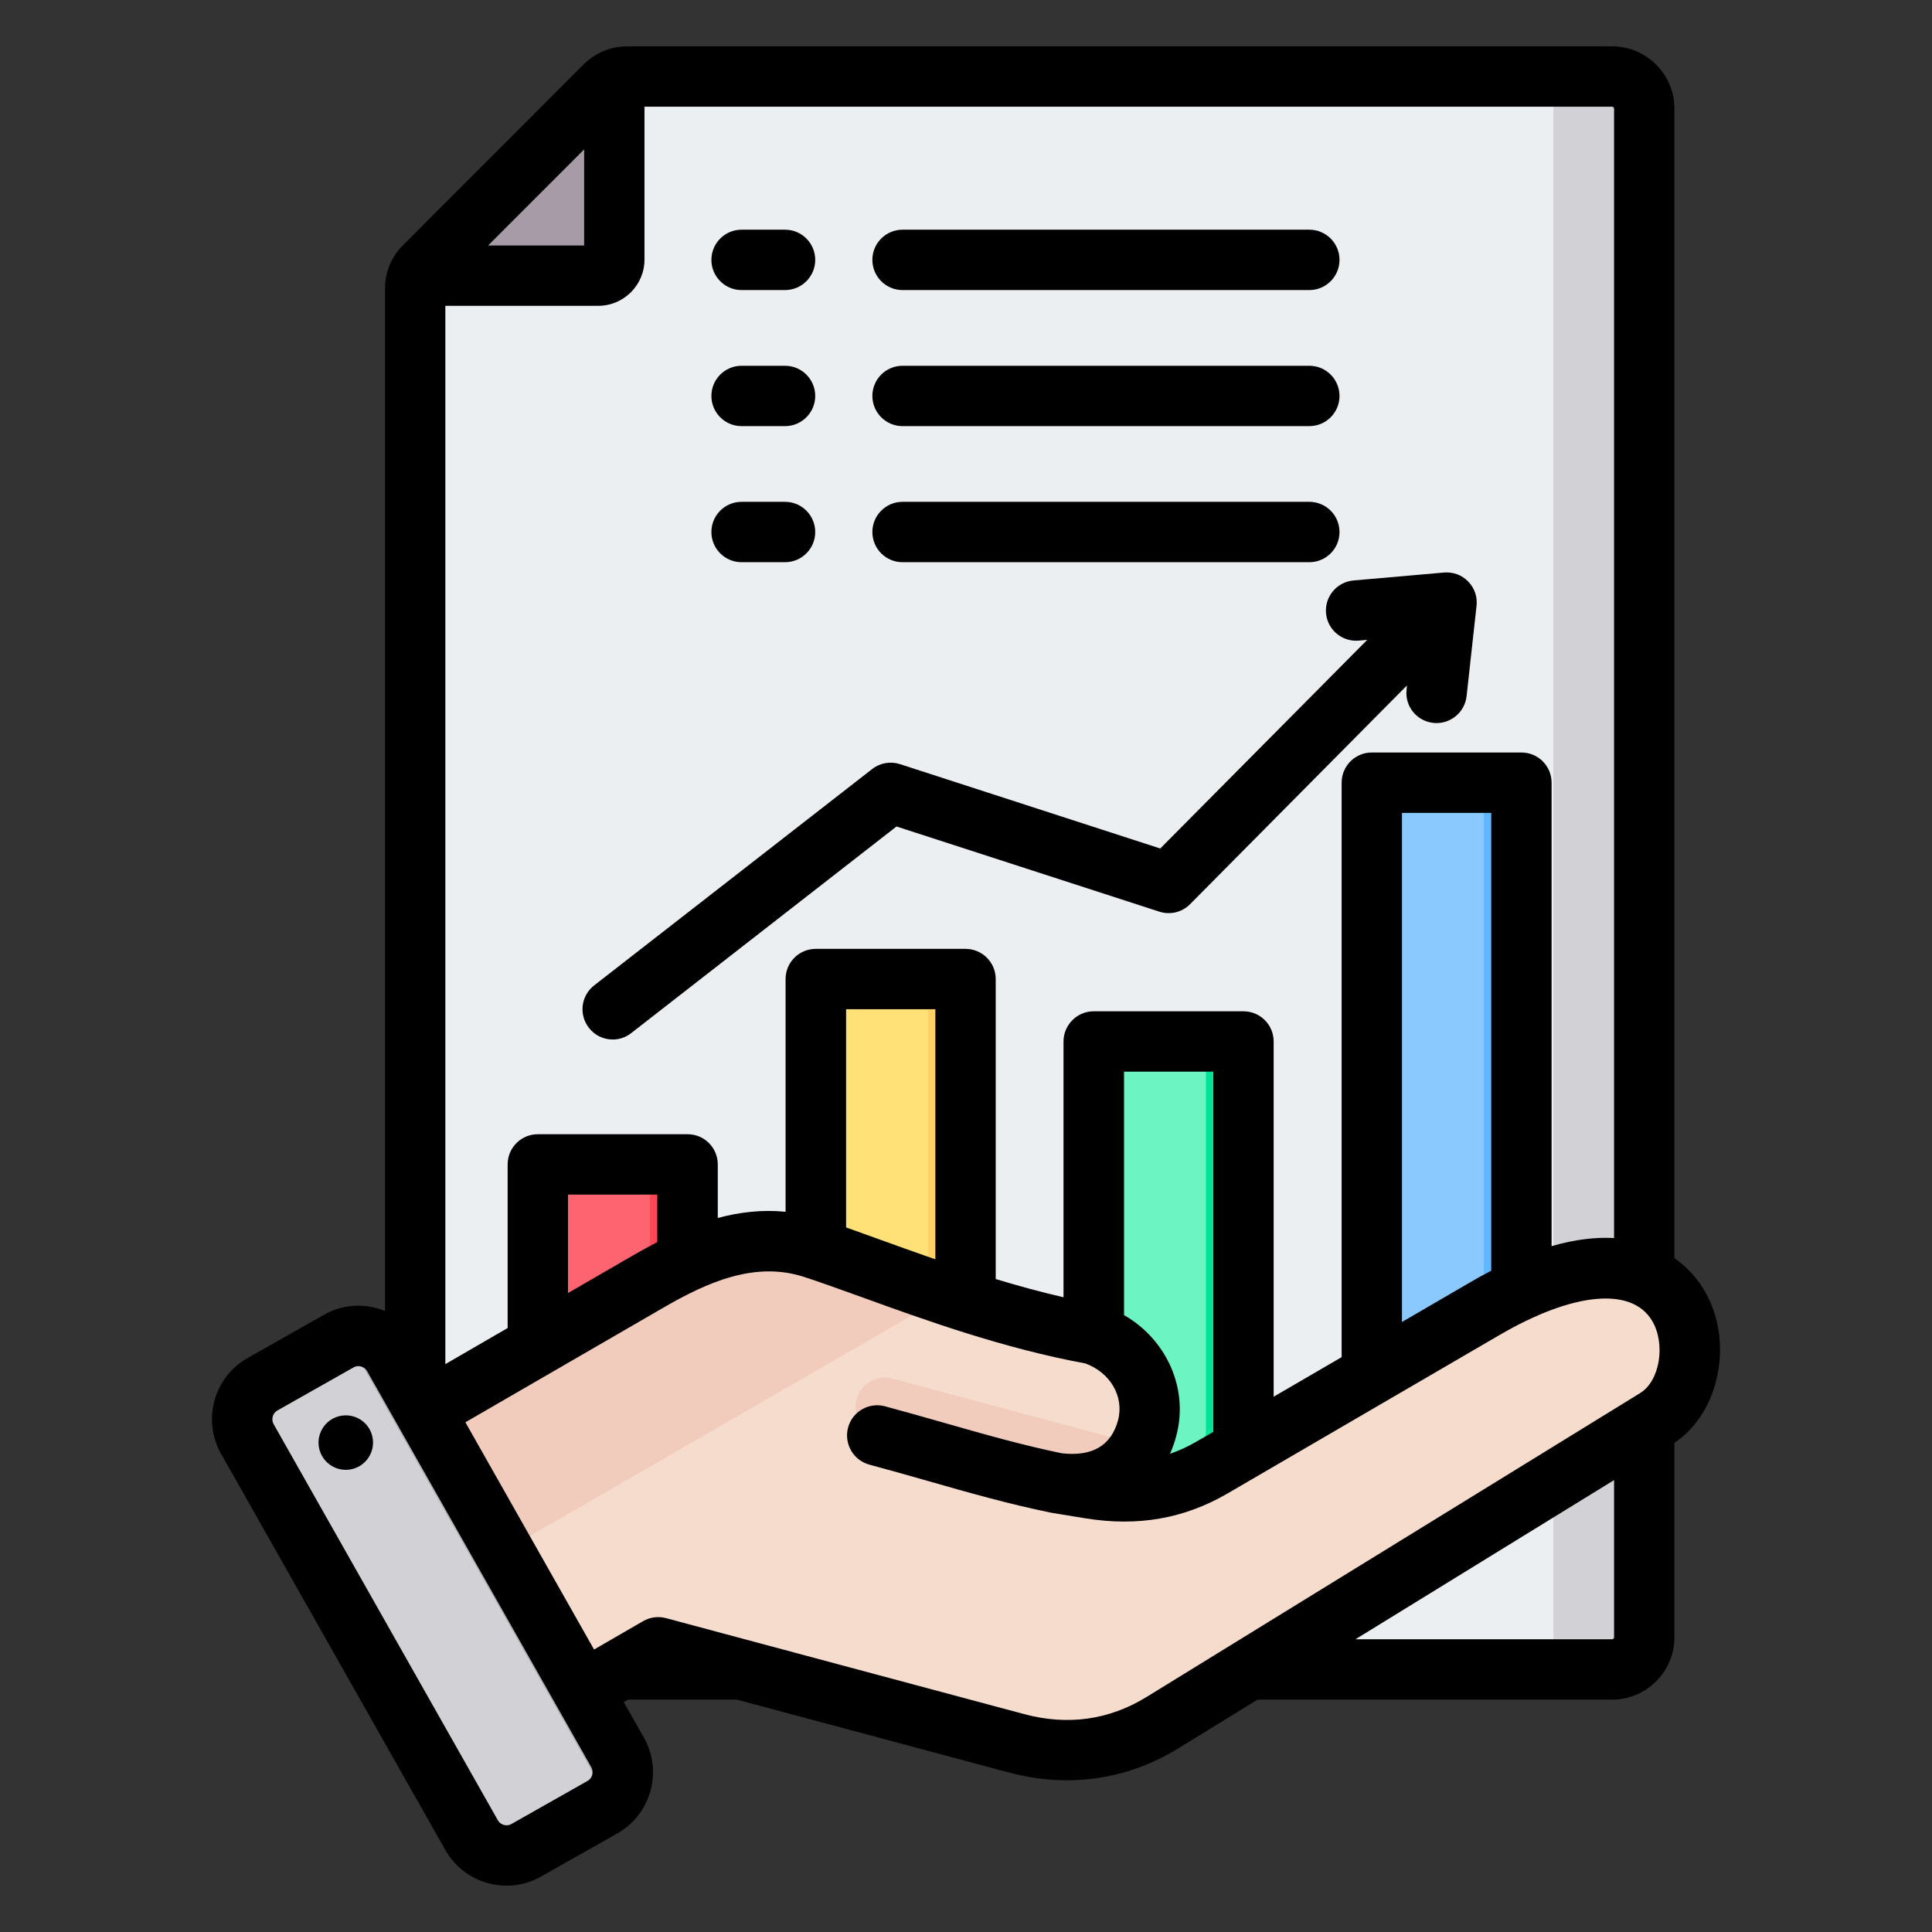 <svg id="Layer_1" enable-background="new 0 0 512 512" height="512" viewBox="0 0 512 512" width="512" xmlns="http://www.w3.org/2000/svg"><rect x="0" y="0" width="512" height="512" fill="#333333" stroke="none"/><g clip-rule="evenodd" fill-rule="evenodd"><g><g><path d="m427.239 20.28h-260.903c-2.344 0-4.361.836-6.018 2.493l-47.786 47.786c-1.657 1.657-2.493 3.674-2.493 6.018v357.342c0 4.687 3.823 8.511 8.511 8.511h308.688c4.688 0 8.511-3.823 8.511-8.511v-405.128c.001-4.688-3.822-8.511-8.51-8.511z" fill="#eceff1"/><path d="m427.239 20.28h-15.57v422.149h15.57c4.688 0 8.511-3.823 8.511-8.511v-405.127c0-4.688-3.823-8.511-8.511-8.511z" fill="#d1d1d6"/><path d="m162.811 21.018c-.904.413-1.736.998-2.493 1.755l-47.786 47.786c-.757.757-1.342 1.589-1.755 2.493h47.778c2.344 0 4.255-1.912 4.255-4.255v-47.779z" fill="#a79ba7"/></g><g><path d="m149.258 308.582h26.279c3.689 0 6.697 3.008 6.697 6.697v64.115c0 3.689-3.008 6.697-6.697 6.697h-26.279c-3.689 0-6.697-3.008-6.697-6.697v-64.115c0-3.688 3.008-6.697 6.697-6.697z" fill="#fe646f"/><path d="m165.55 308.582h9.986c3.689 0 6.697 3.008 6.697 6.697v64.115c0 3.688-3.008 6.697-6.697 6.697h-9.986c3.689 0 6.697-3.009 6.697-6.697v-64.115c0-3.688-3.008-6.697-6.697-6.697z" fill="#fd4755"/><path d="m222.924 259.463h26.279c3.689 0 6.697 3.008 6.697 6.697v113.234c0 3.689-3.008 6.697-6.697 6.697h-26.279c-3.689 0-6.697-3.008-6.697-6.697v-113.234c0-3.688 3.008-6.697 6.697-6.697z" fill="#ffe177"/><path d="m239.217 259.464h9.986c3.689 0 6.697 3.008 6.697 6.697v113.235c0 3.688-3.008 6.697-6.697 6.697h-9.986c3.689 0 6.697-3.009 6.697-6.697v-113.236c-.001-3.688-3.009-6.696-6.697-6.696z" fill="#ffd064"/><path d="m296.59 275.999h26.279c3.689 0 6.697 3.009 6.697 6.698v96.698c.001 3.689-3.008 6.698-6.697 6.698-8.76 0-17.519 0-26.279 0-3.689 0-6.698-3.009-6.697-6.698 0-38.992 0-57.705 0-96.698 0-3.689 3.008-6.698 6.697-6.698z" fill="#6cf5c2"/><path d="m312.883 275.999h9.986c3.689 0 6.698 3.009 6.697 6.698v96.698c.001 3.689-3.008 6.698-6.697 6.698h-9.986c3.689 0 6.698-3.009 6.697-6.698 0-38.992 0-57.705 0-96.698.001-3.689-3.008-6.698-6.697-6.698z" fill="#00e499"/><path d="m370.255 207.422h26.279c3.689 0 6.697 3.008 6.697 6.697v165.275c0 3.689-3.008 6.697-6.697 6.697h-26.279c-3.689 0-6.697-3.008-6.697-6.697v-165.275c0-3.688 3.009-6.697 6.697-6.697z" fill="#8ac9fe"/><path d="m386.548 207.422h9.986c3.689 0 6.697 3.008 6.697 6.697v165.275c0 3.688-3.008 6.697-6.697 6.697h-9.986c3.689 0 6.697-3.009 6.697-6.697v-165.275c0-3.688-3.008-6.697-6.697-6.697z" fill="#60b7ff"/></g><g><path d="m96.774 383.102 74.929-43.411c14.062-8.147 28.361-13.924 43.818-8.91 17.233 5.588 45.373 17.589 74.071 22.764 10.652 3.453 17.293 14.12 14.395 24.935-2.898 10.817-12.038 16.394-24.934 14.399l10.032 1.606c11.496 1.839 22.053.265 32.115-5.594l72.04-41.96c55.999-32.614 64.224 17.561 45.605 29.024l-130.735 80.501c-12.024 7.402-25.181 9.13-38.821 5.474l-94.826-25.409-35.118 20.275c-6.752 3.898-15.439 1.571-19.337-5.181l-28.398-49.187c-3.894-6.746-1.576-15.422 5.164-19.326z" fill="#f6dccd"/><path d="m302.278 382.967c-4.004 7.825-12.255 11.609-23.225 9.912-15.533-4.107-31.048-8.319-46.568-12.477-4.157-1.114-6.624-5.387-5.51-9.544s5.387-6.624 9.544-5.51z" fill="#f1cbbc"/><path d="m96.774 383.102 74.929-43.411c14.062-8.147 28.361-13.924 43.818-8.91 9.22 2.99 21.562 7.815 35.441 12.448l-145.148 83.801-14.204-24.601c-3.894-6.746-1.576-15.422 5.164-19.327z" fill="#f1cbbc"/><path d="m104.245 359.458 59.425 104.999c2.873 5.077 1.07 11.582-4.007 14.455l-20.213 11.44c-5.077 2.874-11.582 1.071-14.455-4.007l-59.425-104.999c-2.873-5.077-1.07-11.582 4.007-14.455l20.213-11.439c5.077-2.873 11.582-1.071 14.455 4.006z" fill="#d1d1d6"/><path d="m135.499 431.599 10.518 18.584 10.401 18.378c2.868 5.067 1.078 11.555-3.976 14.437l7.22-4.086c5.077-2.873 6.88-9.378 4.007-14.455l-10.436-18.44-20.955-37.026-20.978-37.067-7.055-12.466c-2.489-4.398-7.703-6.338-12.354-4.911l12.215 21.582 20.955 37.026 10.436 18.44z" fill="#b1b1b5"/></g></g><path d="m90.601 375.163c-3.951.569-6.679 4.238-6.115 8.179.564 3.951 4.28 6.679 8.184 6.101 3.951-.569 6.679-4.238 6.114-8.179-.563-3.952-4.232-6.685-8.183-6.101zm337.146 58.746v-41.668l-68.53 42.181h68.012c.235 0 .518-.24.518-.513zm6.961-64.757-130.804 80.533c-9.971 6.138-20.93 7.676-32.548 4.558l-94.869-25.422c-2.023-.546-4.233-.259-6.068.804l-12.982 7.516-34.1-60.219 52.35-30.309c11.665-6.773 24.317-12.45 37.346-8.231 4.374 1.421 9.407 3.241 15.239 5.338 16.744 6.072 37.628 13.612 59.311 17.591 6.632 2.389 10.395 8.8 8.701 15.112-1.834 6.707-6.82 9.628-14.91 8.711-10.489-2.173-20.554-5.033-31.137-8.062-5.08-1.439-10.301-2.94-15.71-4.393-4.233-1.138-8.654 1.392-9.783 5.663s1.411 8.659 5.644 9.802c5.268 1.406 10.442 2.888 15.474 4.318 11.006 3.151 21.448 6.119 32.689 8.419.047.009.235.052.329.061l8.936 1.458c13.781 2.201 26.01.052 37.44-6.58l72.057-41.979c19.566-11.411 35.088-12.878 40.497-3.848 3.671 6.121 2.071 15.97-3.102 19.159zm-277.976 99.229c.658 1.242.235 2.869-.988 3.561l-20.225 11.448c-.8.451-1.599.343-1.975.235-.423-.113-1.129-.414-1.599-1.223l-59.452-105.029c-.659-1.232-.235-2.864.988-3.561l20.225-11.439c.47-.264.894-.334 1.27-.334.282 0 .517.052.706.104.423.108 1.129.409 1.599 1.209zm-27.374-403.328h25.446v-25.46zm44.824 251.528h-23.659v26.099l17.121-9.92c2.117-1.218 4.327-2.427 6.538-3.589zm73.704-49.119h-23.659v57.82c2.963 1.049 6.162 2.201 9.454 3.4 4.468 1.609 9.219 3.33 14.204 5.052v-66.272zm63.826 113.1c-.423 1.66-.988 3.231-1.646 4.708 2.399-.828 4.798-1.919 7.102-3.279l4.374-2.53v-95.457h-23.659v64.508c11.242 6.458 17.215 19.492 13.829 32.05zm83.487-165.139h-23.659v134.919l17.732-10.32c2.022-1.19 3.998-2.281 5.926-3.273v-121.326zm32.03-187.142h-256.434v40.511c0 6.759-5.503 12.257-12.276 12.257h-40.497v280.464l16.509-9.572v-43.361c0-4.421 3.574-7.996 7.996-7.996h39.697c4.421 0 7.996 3.574 7.996 7.996v14.2c5.691-1.538 11.712-2.267 17.967-1.646v-61.672c0-4.421 3.575-8.001 7.996-8.001h39.698c4.421 0 7.996 3.579 7.996 8.001v79.498c5.879 1.783 11.9 3.434 17.967 4.831v-67.791c0-4.417 3.622-7.996 7.996-7.996h39.698c4.421 0 7.996 3.579 7.996 7.996v94.145l18.014-10.484v-152.238c0-4.421 3.574-8.001 7.996-8.001h39.65c4.421 0 7.996 3.579 7.996 8.001v122.817c6.397-1.839 11.853-2.408 16.556-2.14v-299.311c.001-.277-.282-.508-.517-.508zm16.51 354.083v51.546c0 9.101-7.432 16.514-16.509 16.514h-93.976l-20.93 12.878c-9.172 5.639-19.19 8.49-29.538 8.49-5.127 0-10.348-.691-15.568-2.098l-71.916-19.27h-28.879l-1.129.64 5.362 9.44c5.033 8.941 1.881 20.31-7.055 25.371l-20.225 11.439c-2.822 1.599-5.926 2.408-9.078 2.408-1.693 0-3.387-.216-5.033-.677-4.798-1.331-8.796-4.44-11.241-8.763l-59.453-105.031c-5.033-8.927-1.882-20.31 7.055-25.361l20.225-11.448c4.28-2.441 9.313-3.053 14.11-1.721.705.193 1.411.442 2.07.71v-270.859c0-4.468 1.646-8.509 4.845-11.669l47.74-47.792c3.198-3.161 7.243-4.83 11.712-4.83h260.902c9.078 0 16.509 7.403 16.509 16.509v304.62c4.092 2.893 6.585 6.284 7.808 8.363 8.089 13.447 4.279 32.557-7.808 40.591zm-204.555-305.491c-4.421 0-7.996-3.593-7.996-8.001 0-4.421 3.575-8 7.996-8h107.804c4.421 0 7.996 3.579 7.996 8 0 4.407-3.575 8.001-7.996 8.001zm-42.661 0c-4.421 0-7.996-3.593-7.996-8.001 0-4.421 3.575-8 7.996-8h11.524c4.421 0 7.996 3.579 7.996 8 0 4.407-3.575 8.001-7.996 8.001zm42.661 36.057c-4.421 0-7.996-3.589-7.996-7.996 0-4.422 3.575-8.001 7.996-8.001h107.804c4.421 0 7.996 3.579 7.996 8.001 0 4.407-3.575 7.996-7.996 7.996zm-42.661 0c-4.421 0-7.996-3.589-7.996-7.996 0-4.422 3.575-8.001 7.996-8.001h11.524c4.421 0 7.996 3.579 7.996 8.001 0 4.407-3.575 7.996-7.996 7.996zm42.661 36.061c-4.421 0-7.996-3.58-7.996-8.001 0-4.416 3.575-8.001 7.996-8.001h107.804c4.421 0 7.996 3.584 7.996 8.001 0 4.421-3.575 8.001-7.996 8.001zm-31.137 0h-11.524c-4.421 0-7.996-3.58-7.996-8.001 0-4.416 3.575-8.001 7.996-8.001h11.524c4.421 0 7.996 3.584 7.996 8.001 0 4.422-3.575 8.001-7.996 8.001zm-50.609 112.168 73.704-57.359c2.069-1.632 4.844-2.107 7.384-1.289l68.953 22.351 54.843-55.28-2.258.188c-4.374.381-8.278-2.869-8.654-7.272-.376-4.398 2.869-8.278 7.29-8.668l23.941-2.098c2.446-.211 4.797.658 6.444 2.38 1.693 1.721 2.493 4.087 2.21 6.477l-2.634 23.922c-.47 4.092-3.951 7.112-7.949 7.112-.329 0-.611-.009-.894-.052-4.421-.489-7.572-4.449-7.055-8.838l.094-1.082-57.477 57.97c-2.117 2.15-5.268 2.911-8.137 1.98l-69.659-22.572-70.317 54.763c-1.458 1.138-3.151 1.689-4.892 1.689-2.399 0-4.75-1.063-6.302-3.09-2.727-3.48-2.116-8.508 1.365-11.232z"/></g></svg>